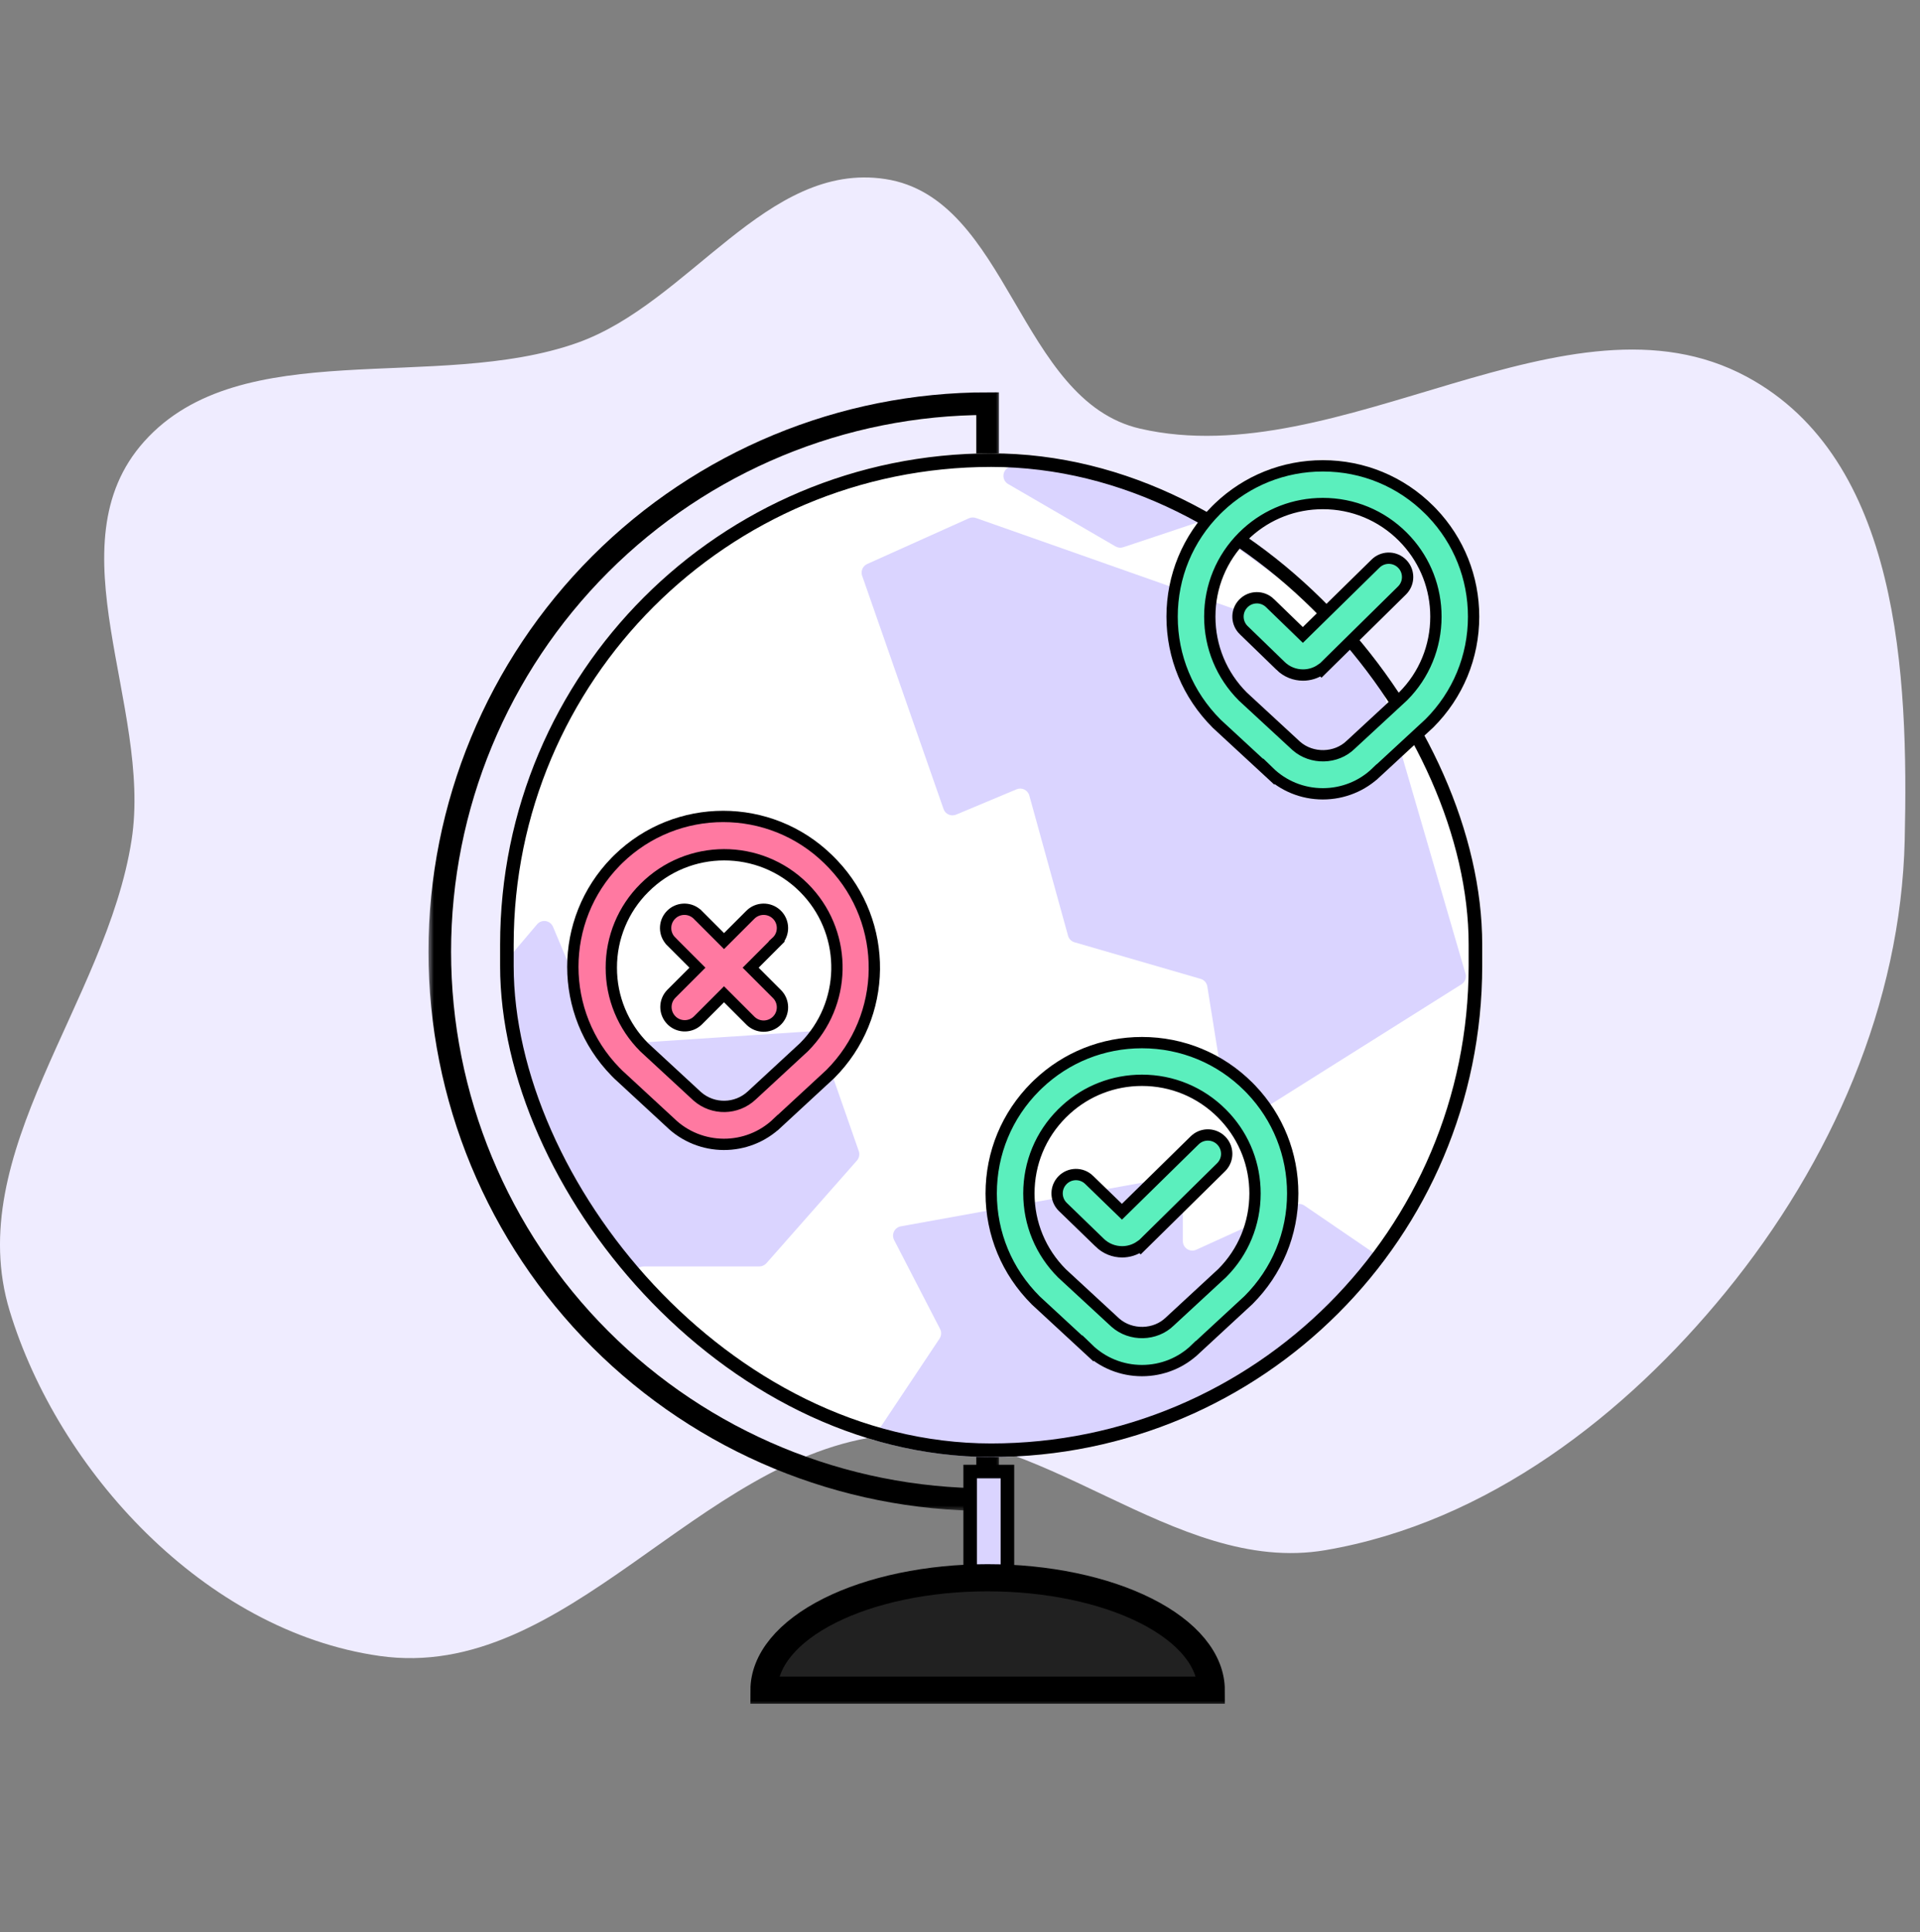 <svg width="164" height="165" viewBox="0 0 164 165" fill="none" xmlns="http://www.w3.org/2000/svg">
<rect x="0" y="0" width="164" height="165" fill="#808080" stroke="none"/>
<path fill-rule="evenodd" clip-rule="evenodd" d="M75.617 15.289C65.476 13.744 58.905 25.878 49.3 29.279C37.233 33.55 20.594 28.467 12.32 37.697C4.374 46.56 13.009 60.304 11.24 71.733C9.091 85.618 -3.276 98.451 0.828 111.949C4.959 125.536 17.436 139.28 32.424 141.411C48.411 143.684 59.56 124.376 75.617 122.581C88.76 121.111 100.188 134.599 113.21 132.377C127.081 130.011 138.871 120.792 147.403 110.335C156.468 99.226 162.374 85.682 162.694 71.733C163.017 57.658 162.284 39.208 149.195 32.168C133.918 23.95 114.521 40.536 97.391 36.606C86.989 34.22 86.189 16.9 75.617 15.289Z" fill="#EFECFF"/>
<mask id="path-2-outside-1_8400_15817" maskUnits="userSpaceOnUse" x="36.563" y="33.062" width="49" height="96" fill="black">
<rect fill="white" x="36.563" y="33.062" width="49" height="96"/>
<path d="M84.359 34.47C71.948 34.47 60.045 39.4 51.269 48.176C42.493 56.952 37.563 68.855 37.563 81.266C37.563 93.677 42.493 105.58 51.269 114.356C60.045 123.132 71.948 128.062 84.359 128.062L84.359 81.266L84.359 34.47Z"/>
</mask>
<path d="M84.359 34.47C71.948 34.47 60.045 39.4 51.269 48.176C42.493 56.952 37.563 68.855 37.563 81.266C37.563 93.677 42.493 105.58 51.269 114.356C60.045 123.132 71.948 128.062 84.359 128.062L84.359 81.266L84.359 34.47Z" stroke="black" stroke-width="1.932" mask="url(#path-2-outside-1_8400_15817)"/>
<rect x="82.87" y="125.663" width="3.18" height="9.851" fill="#DAD4FF" stroke="black" stroke-width="1.159"/>
<mask id="path-4-outside-2_8400_15817" maskUnits="userSpaceOnUse" x="63.257" y="132.733" width="42" height="13" fill="black">
<rect fill="white" x="63.257" y="132.733" width="42" height="13"/>
<path d="M103.462 144.334C103.462 143.074 102.968 141.825 102.008 140.66C101.048 139.495 99.641 138.437 97.867 137.545C96.093 136.653 93.987 135.946 91.669 135.464C89.352 134.981 86.868 134.733 84.359 134.733C81.851 134.733 79.367 134.981 77.049 135.464C74.731 135.946 72.626 136.653 70.852 137.545C69.078 138.437 67.671 139.495 66.711 140.66C65.751 141.825 65.257 143.074 65.257 144.334L84.359 144.334H103.462Z"/>
</mask>
<path d="M103.462 144.334C103.462 143.074 102.968 141.825 102.008 140.66C101.048 139.495 99.641 138.437 97.867 137.545C96.093 136.653 93.987 135.946 91.669 135.464C89.352 134.981 86.868 134.733 84.359 134.733C81.851 134.733 79.367 134.981 77.049 135.464C74.731 135.946 72.626 136.653 70.852 137.545C69.078 138.437 67.671 139.495 66.711 140.66C65.751 141.825 65.257 143.074 65.257 144.334L84.359 144.334H103.462Z" fill="#212121"/>
<path d="M103.462 144.334C103.462 143.074 102.968 141.825 102.008 140.66C101.048 139.495 99.641 138.437 97.867 137.545C96.093 136.653 93.987 135.946 91.669 135.464C89.352 134.981 86.868 134.733 84.359 134.733C81.851 134.733 79.367 134.981 77.049 135.464C74.731 135.946 72.626 136.653 70.852 137.545C69.078 138.437 67.671 139.495 66.711 140.66C65.751 141.825 65.257 143.074 65.257 144.334L84.359 144.334H103.462Z" stroke="black" stroke-width="2.318" mask="url(#path-4-outside-2_8400_15817)"/>
<g clip-path="url(#clip0_8400_15817)">
<circle cx="85.774" cy="81.266" r="43.157" fill="white"/>
<path d="M55.036 121.774L51.913 128.975C51.697 129.474 51.059 129.621 50.645 129.267L23.788 106.246C23.45 105.957 23.409 105.449 23.697 105.11L45.874 78.934C46.265 78.474 47.004 78.588 47.237 79.144L51.254 88.716C51.388 89.035 51.709 89.233 52.053 89.21L69.157 88.076C69.52 88.052 69.854 88.273 69.974 88.617L73.355 98.303C73.451 98.578 73.391 98.885 73.198 99.104L65.464 107.875C65.311 108.049 65.09 108.149 64.858 108.149H54.977C54.506 108.149 54.135 108.549 54.17 109.018L55.101 121.392C55.111 121.523 55.089 121.654 55.036 121.774Z" fill="#DAD4FF"/>
<path d="M80.254 114.309L74.075 123.578C73.766 124.041 74.007 124.67 74.546 124.809L104.643 132.574C104.967 132.657 105.308 132.533 105.503 132.262L121.071 110.542C121.336 110.173 121.245 109.659 120.87 109.403L111.418 102.95C111.184 102.791 110.885 102.765 110.627 102.882L102.179 106.722C101.644 106.966 101.036 106.574 101.036 105.986V101.337C101.036 100.833 100.58 100.451 100.083 100.541L76.946 104.723C76.411 104.819 76.122 105.406 76.372 105.89L80.299 113.489C80.435 113.751 80.417 114.064 80.254 114.309Z" fill="#DAD4FF"/>
<path d="M91.228 79.906L87.921 67.934C87.792 67.465 87.279 67.216 86.83 67.404L81.67 69.565C81.24 69.745 80.747 69.526 80.594 69.086L73.641 49.167C73.503 48.771 73.691 48.335 74.073 48.163L82.758 44.26C82.947 44.174 83.162 44.165 83.358 44.234L116.933 56.06C117.178 56.147 117.367 56.347 117.44 56.597L125.177 83.147C125.278 83.493 125.137 83.865 124.832 84.057L106.12 95.83C105.629 96.139 104.983 95.846 104.891 95.274L103.125 84.238C103.076 83.929 102.853 83.677 102.552 83.59L91.783 80.467C91.513 80.389 91.303 80.177 91.228 79.906Z" fill="#DAD4FF"/>
<path d="M86.072 39.961L91.871 36.122C92.057 35.999 92.184 35.805 92.222 35.586L93.879 25.991C93.976 25.427 94.614 25.14 95.101 25.441L118.832 40.109C119.292 40.394 119.348 41.042 118.944 41.401L110.134 49.242C109.85 49.495 109.428 49.516 109.121 49.291L102.909 44.766C102.698 44.612 102.425 44.57 102.177 44.652L95.945 46.73C95.725 46.803 95.484 46.779 95.283 46.662L86.112 41.334C85.594 41.033 85.572 40.292 86.072 39.961Z" fill="#DAD4FF"/>
<path d="M52.816 73.358C57.789 68.516 65.745 68.496 70.741 73.373L70.924 73.556L71.156 73.794C75.938 78.824 75.861 86.78 70.924 91.717L70.918 91.724L70.911 91.729L66.426 95.874L66.425 95.873C63.857 98.352 59.783 98.341 57.23 95.844V95.843L52.81 91.76L52.567 91.516C47.724 86.544 47.705 78.588 52.582 73.593L52.816 73.358ZM68.655 75.799C64.886 72.047 58.79 72.06 55.038 75.828L55.036 75.829C53.225 77.63 52.21 80.082 52.217 82.636V82.638C52.21 85.187 53.221 87.633 55.025 89.433L59.444 93.516L59.45 93.522L59.577 93.638C60.912 94.794 62.919 94.764 64.219 93.541L64.222 93.538L68.685 89.413C72.318 85.762 72.419 79.929 68.997 76.157L68.655 75.799ZM64.08 78.131C64.697 77.498 65.709 77.483 66.345 78.097L66.458 78.217C66.948 78.797 66.963 79.648 66.493 80.245L66.384 80.368C66.373 80.379 66.362 80.39 66.35 80.401L66.351 80.402L64.117 82.637L66.345 84.865L66.458 84.985C66.948 85.566 66.963 86.415 66.493 87.013L66.384 87.137C65.806 87.735 64.877 87.788 64.237 87.284L64.113 87.177C64.101 87.166 64.091 87.154 64.08 87.142L61.844 84.907L59.611 87.142L59.604 87.148C59.006 87.726 58.075 87.747 57.453 87.222L57.334 87.109C56.732 86.487 56.732 85.499 57.334 84.877L57.339 84.871L59.573 82.637L57.339 80.402V80.401C56.707 79.784 56.691 78.773 57.305 78.137L57.425 78.024C58.047 77.499 58.978 77.519 59.577 78.097V78.097L59.61 78.131H59.611L61.844 80.365L64.08 78.131Z" fill="#FF79A1" stroke="black" stroke-width="0.966"/>
</g>
<rect x="43.297" y="39.294" width="82.73" height="84.55" rx="41.365" stroke="black" stroke-width="1.159"/>
<path d="M112.993 39.781C116.431 39.781 119.666 41.121 122.098 43.553L122.323 43.782C124.613 46.185 125.87 49.325 125.87 52.657C125.87 56.097 124.53 59.331 122.098 61.763L122.091 61.77L122.085 61.775L117.587 65.933L117.586 65.932C116.366 67.12 114.726 67.788 112.993 67.788C111.258 67.788 109.617 67.121 108.376 65.91V65.911L103.933 61.807L103.92 61.793C101.457 59.331 100.117 56.096 100.117 52.657C100.117 49.219 101.456 45.983 103.888 43.553L104.119 43.328C106.523 41.04 109.662 39.781 112.993 39.781ZM112.993 43C110.574 43 108.293 43.882 106.513 45.496L106.164 45.828C104.339 47.653 103.336 50.076 103.336 52.657C103.336 55.238 104.339 57.661 106.163 59.485L110.585 63.569L110.595 63.578L110.721 63.695C112.049 64.864 114.138 64.805 115.37 63.601L115.38 63.592L119.855 59.455C121.647 57.662 122.651 55.239 122.651 52.659C122.651 50.241 121.767 47.958 120.154 46.179L119.822 45.83C117.997 44.005 115.572 43 112.993 43ZM117.617 48.02C118.253 47.511 119.185 47.554 119.769 48.148L119.879 48.27C120.355 48.863 120.351 49.714 119.865 50.302L119.754 50.424L113.226 56.853L112.885 57.19L112.854 57.158C112.389 57.481 111.846 57.645 111.3 57.645C110.601 57.645 109.899 57.38 109.364 56.845V56.844L106.235 53.812L106.234 53.812C105.637 53.231 105.585 52.299 106.092 51.659L106.201 51.535C106.821 50.896 107.84 50.884 108.476 51.5V51.501L111.285 54.223L117.494 48.13L117.617 48.02Z" fill="#5BEFBD" stroke="black" stroke-width="0.966"/>
<path d="M97.541 89.035C100.98 89.035 104.215 90.374 106.647 92.806L106.871 93.036C109.161 95.439 110.418 98.579 110.418 101.911C110.418 105.35 109.079 108.584 106.647 111.016L106.64 111.023L106.633 111.029L102.135 115.186L102.134 115.185C100.915 116.373 99.275 117.042 97.541 117.042C95.806 117.041 94.166 116.374 92.924 115.164V115.165L88.482 111.06L88.468 111.046C86.005 108.585 84.665 105.35 84.665 101.911C84.665 98.472 86.005 95.237 88.437 92.806L88.667 92.582C91.071 90.293 94.21 89.035 97.541 89.035ZM97.541 92.253C95.122 92.254 92.841 93.136 91.062 94.749L90.712 95.082C88.887 96.906 87.884 99.329 87.884 101.911C87.884 104.492 88.887 106.914 90.711 108.739L95.133 112.823L95.144 112.832L95.27 112.949C96.597 114.117 98.686 114.058 99.918 112.854L99.928 112.845L104.404 108.708C106.195 106.915 107.199 104.493 107.199 101.913C107.199 99.494 106.316 97.212 104.702 95.432L104.37 95.084C102.545 93.259 100.121 92.253 97.541 92.253ZM102.165 97.274C102.801 96.764 103.733 96.808 104.318 97.401L104.427 97.524C104.903 98.117 104.9 98.968 104.413 99.555L104.302 99.677L97.775 106.107L97.434 106.443L97.403 106.412C96.938 106.735 96.395 106.899 95.849 106.899C95.149 106.899 94.448 106.633 93.912 106.098V106.097L90.783 103.066L90.782 103.065C90.186 102.484 90.134 101.553 90.641 100.913L90.749 100.789C91.369 100.15 92.388 100.138 93.025 100.753V100.754L95.833 103.476L102.042 97.383L102.165 97.274Z" fill="#5BEFBD" stroke="black" stroke-width="0.966"/>
<defs>
<clipPath id="clip0_8400_15817">
<rect x="42.718" y="38.714" width="83.889" height="85.709" rx="41.945" fill="white"/>
</clipPath>
</defs>
</svg>
